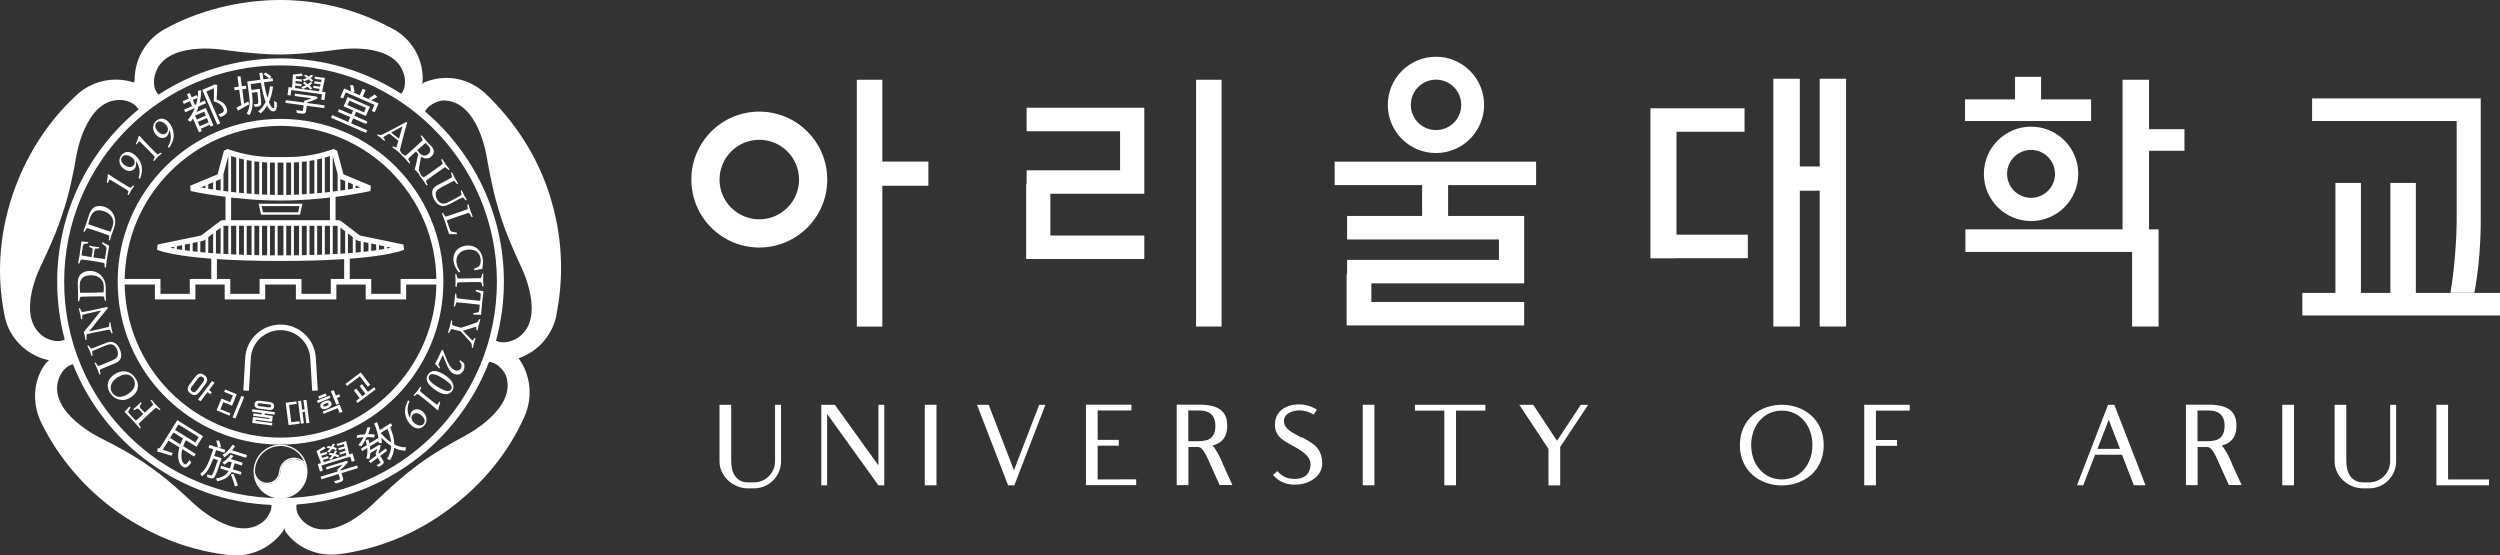 <?xml version="1.0" encoding="UTF-8"?><svg xmlns="http://www.w3.org/2000/svg" viewBox="0 0 5372.64 1193.67"><rect x="0" y="0" width="5372.64" height="1193.67" fill="#333333" stroke="none"/><g id="a"/><g id="b"><g id="c"><g><path d="M602.88,255.49c-193.3,0-350,156.7-350,350s156.7,350,350,350,350-156.7,350-350-156.7-350-350-350Zm0,685c-185.02,0-335-149.98-335-335s149.98-335,335-335,335,149.98,335,335-149.98,335-335,335Z" style="fill:#fff;"/><g><path d="M544.94,1010.94c.02-.5,.03-.99,.07-1.49-.03,.5-.06,1-.07,1.49Z" style="fill:#fff;"/><path d="M660.73,1017.49c1.11-15.98-10.94-29.83-26.92-30.94-15.98-1.11-29.83,10.94-30.94,26.92h0c-1.11,15.98-14.96,28.03-30.94,26.92-15.48-1.08-27.27-14.11-26.99-29.45-1.38,31.32,22.45,58.2,53.9,60.39,31.46,2.19,58.78-21.14,61.74-52.35,.06-.49,.11-.99,.14-1.49Z" style="fill:#fff;"/></g><g><path d="M660.81,1016.04c-.02,.5-.03,.99-.07,1.49,.03-.5,.06-1,.07-1.49h0Z" style="fill:#fff;"/><path d="M602.83,958.5c1.28,0,2.59,.05,3.87,.13,14.41,1,27.63,7.49,37.23,18.27,4.04,4.54,7.25,9.62,9.57,15.06-5.17-4.76-11.93-7.85-19.47-8.38-.75-.05-1.5-.08-2.25-.08-16.72,0-30.73,13.08-31.89,29.78-.94,13.57-12.32,24.2-25.91,24.2-.61,0-1.22-.02-1.83-.06-14.3-.99-25.13-13.44-24.13-27.74,.03-.45,.07-.9,.13-1.33v-.08c1.31-13.66,7.62-26.27,17.79-35.5,10.14-9.2,23.24-14.27,36.89-14.27m0-3c-29.71,0-54.82,22.64-57.66,52.49-.06,.49-.11,.99-.14,1.49-1.11,15.98,10.94,29.83,26.92,30.94,.68,.05,1.37,.07,2.04,.07,15.1,0,27.84-11.7,28.9-26.99,1.06-15.29,13.8-26.99,28.9-26.99,.68,0,1.36,.02,2.04,.07,15.48,1.08,27.27,14.11,26.99,29.45,1.38-31.32-22.45-58.2-53.9-60.39-1.37-.1-2.73-.14-4.08-.14h0Z" style="fill:#fff;"/></g><g><path d="M432.22,194.02c.06,9.39-1.18,18.42-3.24,26.97l11.19-4.86,2.5,5.75-15.88,6.89c-1.32,4.09-2.76,8.13-4.57,12.02l20.21-8.78,16.26,37.44-6.16,2.67-1.7-3.92-19.43,8.44,2.23,5.14-5.99,2.6-12.97-29.86c-1.53,2.42-3.26,4.83-5.04,7.16-1.35-.97-4.6-2.76-6.38-3.54,6.6-7.83,11.8-16.51,15.47-25.86l-20.56,8.93-2.5-5.75,17.18-7.46-4.54-10.45-13.27,5.76-2.5-5.75,13.27-5.76-4.05-9.32,6.07-2.64,4.05,9.32,10.76-4.67,2.08,4.79c.72-4.76,.92-9.51,.97-14.39l6.53-.87Zm-10.7,30.21c1.25-4.48,2.34-9.09,3.01-13.73l-10.15,4.41,4.54,10.45,2.6-1.13Zm17.06,15.77l-19.43,8.44,3.67,8.45,19.43-8.44-3.67-8.45Zm9.91,22.81l-3.97-9.14-19.43,8.44,3.97,9.14,19.43-8.44Zm18.33-80.3c-.09,9.77-.55,21.76-1.23,31.58,12.62,4.14,17.92,9.92,20.6,16.1,2.39,5.27,2.83,9.84,.49,13.24-1.07,1.81-2.89,3.32-4.94,4.53-2.23,1.28-5.26,2.6-8.03,3.59-.88-1.79-2.75-4.19-4.67-5.53,2.98-.98,5.62-2.03,7.45-3.03,1.44-.73,2.76-1.72,3.62-2.82,1.45-1.87,1.01-4.79-.43-7.88-2.38-5.49-7.91-10.85-20.31-14.47,.52-9.02,.58-20.02,.34-28.19l-16.13,7.01,29.72,68.43-6.33,2.75-32.4-74.62,25.42-11.04,.93-.71,5.92,1.05Z" style="fill:#fff;"/><path d="M535.53,224.12c-8.39,4.97-17.28,9.82-24.19,13.73l-3.18-6.56c2.95-1.45,6.52-3.28,10.44-5.34l-4.51-33.2-9.84,1.34-.88-6.49,9.84-1.34-2.95-21.73,6.47-.88,2.95,21.73,8.9-1.21,.88,6.49-8.9,1.21,4.19,30.85,8.63-4.62,2.15,6.03Zm51.13-38.17c-1.43,12.65-4.31,23.77-8.82,33.48,3.48,8.72,6.91,13.62,10.09,13.19,1.78-.24,2.09-4.98,1-15.84,1.52,1.33,3.86,2.44,5.64,2.87,.88,14.25-.5,18.84-6.59,19.67-5.25,.71-9.9-4.02-14.01-12.47-3.72,6.35-8.2,12.03-13.65,16.89-1.12-1.19-3.99-3.39-5.53-4.14,6.7-5.51,11.97-12.35,16.05-20.28-3.96-10.86-7.35-25.34-10.22-41.53l-21.93,2.98,1.71,12.6,17.9-2.43s.27,1.97,.29,2.83c2.63,21.48,3.28,29.06,1.82,31.65-.89,1.85-2.21,2.7-4.42,3.28-1.75,.43-5.04,.88-8.43,1.15-.44-1.86-1.24-4.24-2.4-5.71,3.22-.15,6.13-.54,7.35-.71,1.12-.15,1.86-.35,2.12-1.25,.84-1.55,.4-7.62-1.61-24.5l-11.81,1.6,.56,4.14c1.79,13.17,2.62,31.25-5.82,44.28-1.21-1.18-4.14-3.08-5.75-3.72,7.9-12.09,6.75-27.64,5.1-39.77l-3.95-29.06,28.21-3.83c-.83-4.68-1.57-9.46-2.24-14.35l6.65-.9c.66,4.89,1.33,9.78,2.05,14.38l12.56-1.71c-2.66-2.71-7.88-6.69-12.23-9.26l4.28-3.65c4.53,2.45,9.9,6.13,12.58,9.02l-4.25,3.83,6.84-.93,.88,6.49-19.59,2.66c2.23,12.92,4.94,24.43,7.6,33.45,2.8-7.47,4.46-15.64,5.35-24.58l6.61,.16Z" style="fill:#fff;"/><path d="M696.75,232.44l-37.48-5.12-1.48,10.81c-.5,3.67-1.47,5.16-4.51,5.8-3.14,.62-7.81-.11-15.21-1.12-.13-1.84-.93-4.34-1.63-6.26,5.78,.98,11.03,1.7,12.44,1.89,1.61,.12,2.02-.11,2.2-1.42l1.45-10.63-39.07-5.33,.81-5.92,39.07,5.33,.55-4.04c5.21-1.11,11-3,15.88-5.11l-36.64-5,.72-5.27,44.04,6.01,1.46-.18,3.74,4.06c-6.43,3.72-14.96,6.77-22.77,8.77l-.23,1.69,37.48,5.11-.81,5.92Zm-72.25-27.29l-6.65-.91,2.32-17.02,7.5,1.02,1.94-28.19c5.56-.2,13.93-1.36,18.71-2.14l2.6,4.76c-4.33,.94-10.02,1.41-15.02,1.69l-.25,4.66,13.59,1.85-.66,4.8-13.31-1.82-.32,5.13,13.31,1.82-.66,4.8-13.02-1.78-.34,5.32,51.35,7.01c.42-1.67,.84-3.33,1.28-5.19l-13.59-1.85,.65-4.8,13.96,1.91,1.16-5.01-13.87-1.89,.65-4.8,14.15,1.93,.97-5.04-14.9-2.03,.65-4.8,21.65,2.95c-1.74,9.25-4.24,21.26-6.13,29.53l7.31,1-2.32,17.02-6.84-.93,1.59-11.66-65.87-8.99-1.59,11.66Zm42.53-12.3c-1.36-1.91-3.55-4.03-6-6.38-3.43,2.02-6.88,3.56-10.2,4.83-.53-1.03-2.25-3.08-3.34-4.19,3.29-.99,6.53-2.37,9.61-3.96-2.06-1.72-4.23-3.26-6.25-4.59l3.89-2.63c2.2,1.35,4.45,3.1,6.7,4.75,1.89-1.27,3.81-2.74,5.37-4.34l4.65,2.26c-1.88,1.85-3.92,3.58-6.26,5.28,2.39,2.05,4.58,4.17,6.04,6.09l-4.21,2.87Zm2.1-16.76c-1.31-1.62-3.5-3.73-5.81-5.68-3.2,1.77-6.37,3.34-9.48,4.45-.63-.95-2.37-2.91-3.47-3.92,3.08-.92,6.13-2.23,8.99-3.66-1.98-1.61-4.16-3.06-6.1-4.28l3.8-2.64c2.12,1.25,4.3,2.79,6.55,4.44,1.89-1.28,3.61-2.67,5.03-4.01l4.69,1.98c-1.77,1.77-3.71,3.42-5.94,5.03,2.31,1.94,4.36,3.76,5.86,5.3l-4.13,2.98Z" style="fill:#fff;"/><path d="M789.15,280l-2.5,5.74-75.18-32.72,2.5-5.74,34.17,14.87,4.54-10.44-26.62-11.58,2.46-5.66,26.62,11.58,3.75-8.62-20.46-8.91,8.75-20.11,47.87,20.83-8.75,20.11-21.07-9.17-3.75,8.62,28.1,12.23-2.46,5.66-28.1-12.23-4.54,10.44,34.69,15.09Zm-51.85-68.32l-5.9-2.57,8.26-18.97,14.92,6.49c-.28-3.85-1.2-9.32-2.4-13.67l6.62,.19c1.61,4.84,2.94,11.01,3.02,14.87l-3.85,.08,15.17,6.6,6.06-13.93,6.33,2.75-6.06,13.93,15.96,6.94-3.08-3.1c4-2.09,9.58-5.67,13-8.32l5.57,5.22c-4.48,2.71-9.47,5.4-13.49,7.07l16.13,7.02-8.26,18.97-6.24-2.72,5.76-13.23-61.74-26.87-5.76,13.23Zm9.47,14.26l35.47,15.43,4.2-9.66-35.47-15.43-4.2,9.66Z" style="fill:#fff;"/></g><g><path d="M391.68,965.25c-3.7,15.04-1.82,28.1,5.2,32.35,2.32,1.33,5.22-1.23,10.75-9.24,.6,2.01,2.11,4.47,3.38,5.92-8.08,10.9-12.29,12.43-18.01,8.87-10.55-6.45-12.62-23.22-7.43-41.7l-23.59-14.67-12.23,19.66,21.64,7.13c-.98,1.57-2.28,4.36-2.7,5.74-24.89-7.51-28.23-8.61-30.84-8.59,.51-1.87,.87-5.24,.58-7.05,1.85,.17,5.01-.37,7.02-3.6l35.5-57.11,55.41,34.45-14.13,22.73-22.88-14.23c-2.36,4.31-4.17,8.64-5.66,12.95l26.96,16.76-3.42,5.51-25.55-15.88Zm-4.1-10.18c1.64-4.21,3.46-8.54,5.82-12.85l-20.61-12.81-7.38,11.88,22.18,13.79Zm-4.08-42.89l-7.29,11.72,43.65,27.14,7.29-11.72-43.65-27.14Z" style="fill:#fff;"/><path d="M475.39,987.62c-9.27,27.77-12.76,36.86-15.79,39.13-1.99,1.42-3.7,1.67-5.99,1.25-2-.42-5.34-1.46-8.58-2.56,.49-1.89,.55-4.58,.16-6.45,3.18,1.28,6.09,2.18,7.41,2.58,1.15,.35,1.91,.4,2.82-.39,1.9-1.45,5.09-9.57,12.86-32.47l-10.05-3.11c-6.45,17.39-13.58,31.08-24.42,38.3-.53-1.72-1.99-4.49-3.36-5.99,13-8.58,19.98-28.33,27.75-52.49l-9.87-3.06,1.92-6.19,33.94,10.5-1.92,6.19-17.81-5.51c-1.43,4.31-2.81,8.44-4.13,12.39l15.96,4.94-.9,2.92Zm22.36,26.7c-4.76,8.51-13.32,16.82-30.96,19.79-.47-1.6-1.93-4.38-2.9-5.94,15.73-2.11,23.33-8.88,27.42-15.85l-17.81-5.51,1.83-5.93,18.69,5.78c.53-1.39,.91-2.63,1.29-3.87l2.82-9.11-6.7-2.07c-3.18,2.8-6.35,5.21-9.43,7.07-.84-1.33-2.88-3.8-4.13-5.06,6.76-3.43,13.38-9.82,18.23-16.75l5.5,3.16c-1.68,2.29-3.44,4.56-5.33,6.59l25.21,7.8-1.83,5.93-15.16-4.69-2.85,9.2c-.38,1.24-.77,2.48-1.27,3.78l18.87,5.84-1.83,5.93-19.66-6.08Zm-26.88-67.65c1.73,4.71,3.67,10.93,4.18,14.58l-6.65,.56c-.49-3.74-2.28-10.11-3.9-14.88l6.36-.26Zm23.14,26.36c-3.92,3.92-7.85,7.26-11.71,9.75-.82-1.42-2.83-3.98-3.96-5.3,7.82-4.37,15.71-12.68,21.51-21.75l5.52,3.07c-2.15,3.21-4.43,6.19-6.76,9.05l32.18,9.96-1.86,6.02-34.91-10.8Zm7.85,45.18c3.53,8.27,7.72,19.06,9.25,25.35l-6.21,1.96c-1.48-6.47-5.27-17.63-8.71-25.87l5.67-1.45Z" style="fill:#fff;"/><path d="M693.98,1011.42l-6.26,1.93-4.93-16.02,7.06-2.17-9.85-25.75c4.84-2.46,11.78-6.92,15.69-9.57l4.25,3.15c-3.45,2.61-8.3,5.36-12.61,7.66l1.69,4.23,12.79-3.93,1.39,4.52-12.53,3.85,1.82,4.67,12.53-3.85,1.39,4.52-12.26,3.77,1.88,4.85,48.34-14.87c-.31-1.65-.63-3.3-1-5.12l-12.79,3.93-1.39-4.52,13.14-4.04-1.03-4.92-13.06,4.02-1.39-4.51,13.32-4.1-1.21-4.86-14.03,4.31-1.39-4.51,20.38-6.27c2.25,8.9,4.97,20.57,6.69,28.66l6.88-2.12,4.93,16.02-6.44,1.98-3.38-10.98-62.01,19.07,3.38,10.98Zm75.17-5.48l-35.28,10.85,3.13,10.18c1.06,3.45,.82,5.17-1.62,6.99-2.52,1.84-6.96,3.11-13.93,5.25-.87-1.57-2.61-3.46-4.01-4.87,5.52-1.5,10.46-3.02,11.79-3.43,1.47-.55,1.74-.92,1.36-2.16l-3.08-10-36.78,11.31-1.71-5.58,36.78-11.31-1.17-3.81c4.16-3.12,8.51-7.17,11.96-11.04l-34.49,10.61-1.52-4.96,41.46-12.75,1.21-.76,4.98,2.05c-4.16,5.93-10.46,12.13-16.56,17.11l.49,1.59,35.29-10.85,1.71,5.58Zm-47.58-38.57c-1.82-.89-4.63-1.87-7.47-2.64-2.11,2.88-4.27,5.58-6.57,7.83-.95-.58-3.29-1.6-4.69-2.05,2.35-2.08,4.51-4.49,6.46-6.93-2.41-.62-4.94-1-7.15-1.29l2.28-3.9c2.39,.23,4.95,.71,7.62,1.24,1.15-1.9,2.1-3.84,2.81-5.61l4.97-.17c-.84,2.29-1.88,4.55-3.19,6.89,2.84,.77,5.4,1.54,7.37,2.29l-2.43,4.33Zm5.02,15.7c-1.99-1.13-4.8-2.11-7.93-3.18-2.2,3.2-4.63,5.98-7.05,8.47-.89-.7-3.26-1.81-4.68-2.34,2.5-2.22,4.81-4.77,6.88-7.45-2.53-.68-5.08-1.15-7.41-1.5l2.37-3.93c2.5,.3,5.21,.92,7.88,1.45,1.15-1.9,2.25-3.99,2.97-6.05l5.05,.09c-.9,2.41-2,4.78-3.37,7.24,2.96,.83,5.77,1.81,7.85,2.92l-2.55,4.27Z" style="fill:#fff;"/><path d="M804.21,940.39c-4.1-.84-9.68-1.09-15.94-1.02-3.25,7.02-7.39,13.83-11.5,19.65-1.54-.57-4.89-1.76-6.67-2.19,4.09-5.14,7.97-11.14,11.34-17.26-5.11,.33-10.38,.76-15.04,1.47l1.45-5.91c5.1-.87,10.91-1.31,16.64-1.7,2.36-4.95,4.01-10,4.92-14.49l6.44-.83c-.88,4.9-2.6,10-4.71,15.01,5.51-.04,10.58,.09,14.49,.61l-1.42,6.65Zm34.33-22.57c5.46,13.72,8.66,25.91,8.88,37.31,8.19,4.29,16.66,6.57,25.19,5.97-.57,1.88-1.14,5.17-1.06,7.41-8.36,.17-16.44-2.02-24.41-6.13-.73,9.17-3.68,18.08-8.88,26.85-1.5-1.03-4.71-2.53-6.59-3.11,5.77-8.91,8.62-17.98,9.11-27.54-7.16-4.72-14.14-10.74-20.99-17.94,.61,4.31,.89,8.27,.61,12.04-1.58-.44-5.1-.87-6.97-.91,.09-1.25,.18-2.51,.18-3.92l-18.52,11.47c.38,2.71,.67,5.47,.71,8.17l16.4-10.15,.98-1.04,4.95,.64c-.79,5.39-2.67,11.46-4.94,16.57l.88,1.42c4.86-3.55,9.9-7.33,14.86-11.06l2.92,4.73c-4.92,3.81-9.88,7.53-14.77,11.21l6.19,10c1.75,2.83,2.03,4.51,.33,6.66-1.55,2.05-4.77,4.04-9.71,7.1-1.24-1.3-3.19-2.71-4.78-3.69,3.66-2.16,7.03-4.25,7.97-4.83,.97-.71,1.06-1.09,.52-1.96l-5.8-9.37-15.44,11.52-3.78-4.52c4.43-3.18,10.1-7.35,16.2-11.88l-1.9-3.07,.16-.1c1.57-3.26,2.72-7.35,3.58-11.04l-14.83,9.18c-.37,4.48-.97,8.77-2.15,12.66-1.5-.49-4.79-1.07-6.58-1.16,2.4-6.82,3.05-14.53,2.2-22.39l-10.75,6.66-3.12-5.04,12.87-7.97c-.64-3.31-1.53-6.68-2.63-10.03l5.84-2.31c1.06,2.94,1.83,5.95,2.43,8.84l18.2-11.27,1.32,2.13c-.95-10.3-4.47-22.29-9.3-33.79l6.39-2.65c2.13,5.54,4.1,11.19,5.72,16.61l23.54-14.58,3.36,5.43-4.63,2.87Zm-20.48,12.68c7.18,8.08,14.72,15.18,22.55,20.46-.76-9.12-3.45-18.89-7.95-29.5l-14.59,9.04Z" style="fill:#fff;"/></g><g><path d="M302.69,919.19l-1.84,1.71c-4.25-5.03-9.07-10.44-14.46-16.23-5.65-6.08-11.97-12.64-18.95-19.69l11.03-11.53,1.99,2.14c-2.49,3.93-3.99,6.54-4.5,7.83-.35,.87-.38,1.75-.07,2.64,.31,.89,1.48,2.43,3.51,4.62l12.57,13.51c2.85-2.42,8.24-7.24,16.15-14.45l-7.92-8.51c-1.52-1.64-2.6-2.61-3.24-2.92-.64-.31-1.38-.38-2.21-.2s-2.39,.96-4.67,2.34c-.41,.27-1.03,.63-1.87,1.1l-1.9-2.05c4.51-3.85,7.41-6.38,8.72-7.59,.42-.39,2.97-2.94,7.67-7.66l1.9,2.05c-.48,.64-.85,1.12-1.1,1.43-2.27,2.92-3.4,4.89-3.4,5.89,0,1,1.04,2.62,3.12,4.86l7.89,8.48c2.09-1.91,3.49-3.19,4.2-3.85,8.27-7.7,12.67-11.89,13.17-12.6,.34-.47,.44-.99,.3-1.55-.15-.75-1.86-3.53-5.11-8.37l1.83-1.71c4.11,4.88,7.11,8.33,9.01,10.38l10.42,10.51-1.83,1.71c-.93-.67-1.62-1.18-2.06-1.53-2.69-2.14-4.48-3.23-5.36-3.27s-2.06,.62-3.51,1.97l-9.01,8.09c-1.39,1.25-4.01,3.67-7.87,7.26-9.39,8.74-14.66,13.72-15.81,14.94-.75,.81-1.11,1.53-1.07,2.15,.03,.82,1.05,2.86,3.07,6.11,.28,.43,.69,1.09,1.21,1.99Z" style="fill:#fff;"/><path d="M281.05,853.91c-7.75,5.12-15.76,6.83-24.02,5.14s-14.98-6.45-20.14-14.27c-4.81-7.28-6.43-14.52-4.88-21.73,1.55-7.21,6.18-13.36,13.88-18.45,8.55-5.65,16.91-7.68,25.06-6.1,8.15,1.58,14.84,6.33,20.07,14.24,4.9,7.42,6.53,14.77,4.89,22.05-1.64,7.29-6.59,13.66-14.86,19.12Zm-6.16-7.04c7.8-5.16,12.54-10.73,14.21-16.71s.78-11.58-2.66-16.79c-2.27-3.44-5.19-5.88-8.77-7.34-3.58-1.46-7.57-1.71-11.99-.76-4.41,.95-8.75,2.84-13.01,5.65-5.34,3.53-9.2,7.33-11.58,11.4-2.37,4.07-3.47,7.89-3.31,11.47,.17,3.57,1.31,6.96,3.43,10.16,2.32,3.51,5.32,6.04,9.01,7.59s7.73,1.82,12.1,.81,8.56-2.84,12.56-5.48Z" style="fill:#fff;"/><path d="M216.09,804.18l-2.31,.97c-1.75-4.96-3.36-9.2-4.83-12.71-1.54-3.67-3.46-7.84-5.76-12.5l2.31-.97c.52,.73,.91,1.29,1.16,1.67,2.12,3.43,3.48,5.29,4.09,5.58s1.6,.19,2.95-.32c3.62-1.34,10.33-4.07,20.15-8.19,6.55-2.75,10.93-4.8,13.13-6.14s3.85-3.04,4.95-5.11c1.1-2.07,1.59-4.49,1.49-7.26-.1-2.77-.73-5.51-1.86-8.22-1.72-4.08-3.96-7.04-6.72-8.86-2.76-1.82-5.73-2.55-8.91-2.18-3.18,.37-8.89,2.29-17.14,5.75-10.91,4.58-17.31,7.38-19.19,8.38-.83,.44-1.33,.94-1.51,1.51-.18,.56,.09,2.75,.79,6.55,.08,.4,.18,1.01,.31,1.84l-2.31,.97c-1.85-5.22-3.34-9.16-4.45-11.81-1.26-2.99-2.83-6.34-4.73-10.04l2.31-.97c.51,.64,.89,1.12,1.12,1.45,2.15,3.15,3.52,4.87,4.11,5.17,.59,.3,1.39,.3,2.39,0,2.18-.58,8.34-2.97,18.46-7.16,7.82-3.25,12.84-5.19,15.06-5.82,3.07-.89,5.68-1.27,7.84-1.13s4.43,.78,6.8,1.94c2.38,1.16,4.44,2.76,6.19,4.81,2.3,2.71,4.17,5.76,5.6,9.17,1.6,3.8,2.55,7.38,2.86,10.76,.31,3.37,0,6.22-.91,8.53-.92,2.31-2.3,4.33-4.14,6.05-1.84,1.72-4.84,3.46-8.99,5.2l-17.85,7.31c-6.61,2.77-10.31,4.36-11.13,4.77-1.24,.64-2.01,1.2-2.34,1.67-.28,.36-.42,.79-.43,1.28-.03,.38,.33,2.36,1.06,5.93,.1,.45,.21,1.15,.33,2.11Z" style="fill:#fff;"/><path d="M186.09,729.99l-2.45,.52c-.43-3.56-.86-6.35-1.29-8.36-.34-1.62-1.11-4.5-2.3-8.62l12.27-14.88c1.08-1.35,9.42-11.8,25.03-31.33-3.88,.79-6.7,1.37-8.45,1.74-4.13,.87-11.65,2.59-22.57,5.16-5.1,1.19-7.86,1.91-8.27,2.16-.41,.25-.75,.65-1,1.21s-.35,2.59-.28,6.09c.01,.46,0,1.14-.05,2.04l-2.45,.52c-.73-4.98-1.41-8.92-2.02-11.82-.6-2.82-1.57-6.68-2.93-11.58l2.45-.52c.35,.7,.59,1.23,.72,1.58,1.56,3.54,2.51,5.48,2.84,5.85,.23,.27,.53,.46,.91,.59,.5,.18,1.37,.2,2.62,.05,.53-.08,4.32-.82,11.37-2.21,7.04-1.39,13.85-2.78,20.42-4.16,7.76-1.64,14.28-3.16,19.57-4.57l1.82,2.43-17.88,21.82-22.57,28.43,24.53-5.4c10.72-2.41,16.43-3.78,17.11-4.09,.48-.22,.85-.56,1.13-1.02,.43-.72,.57-2.9,.44-6.54-.03-.43-.04-1.07-.02-1.94l2.45-.52c.59,4.29,1.19,7.88,1.8,10.78,.51,2.43,1.56,6.63,3.14,12.62l-2.45,.52c-.43-.92-.75-1.62-.96-2.09-1.28-3.19-2.23-5-2.84-5.41-.31-.25-.79-.38-1.43-.39-1.33,0-6.2,.82-14.59,2.48-11.89,2.37-18.91,3.78-21.07,4.24-6.95,1.47-10.8,2.38-11.53,2.74-.53,.23-.92,.68-1.17,1.37-.25,.69-.27,3.42-.07,8.19,.02,.51,.03,1.29,.02,2.33Z" style="fill:#fff;"/><path d="M170.16,647.33l-2.51,.05c.2-5.59,.24-11.67,.11-18.25l-.62-18.87c-.13-6.4,.7-11.54,2.48-15.39s4.67-6.89,8.68-9.08,8.7-3.35,14.08-3.45c9.91-.19,18.16,3,24.75,9.59,6.59,6.59,9.99,15.54,10.21,26.85,.01,.65-.01,3.23-.08,7.75s-.09,7.17-.08,7.96c.05,2.74,.3,6.64,.74,11.71l-2.51,.05c-.97-4.58-1.54-7.13-1.72-7.65-.18-.52-.38-.89-.62-1.11-.23-.22-.54-.37-.94-.45-.6-.13-3.01-.18-7.23-.15-9.21,.01-15.9,.06-20.09,.14l-18.6,.62h-1.44c-1.42,.01-2.31,.44-2.69,1.27-.27,.49-.91,3.29-1.92,8.42Zm52.35-19.1c.48-4.58,.68-8.42,.62-11.53-.09-4.82-.95-8.79-2.57-11.89-2.38-4.44-5.79-7.78-10.22-10.02-4.43-2.24-9.85-3.3-16.25-3.17-3.34,.07-6.38,.51-9.13,1.34-2.75,.83-4.93,1.91-6.54,3.24-2.4,1.94-4.21,4.44-5.44,7.52-1.23,3.07-1.79,7.49-1.67,13.24,.07,3.47,.36,7.56,.88,12.26,7.45,.02,15.89-.06,25.32-.24,9.97-.2,18.3-.44,25.01-.74Z" style="fill:#fff;"/><path d="M196.78,552.65l1.55-10.13c.6-3.91,.84-6.22,.74-6.95-.1-.73-.44-1.36-1.02-1.89-.58-.53-2.36-1.35-5.34-2.46-.29-.13-.75-.33-1.37-.6l.42-2.76c4.57,1.01,8.1,1.71,10.6,2.09,2.58,.39,6.13,.78,10.65,1.16l-.42,2.76c-4.18,.19-6.53,.34-7.03,.47-.71,.18-1.27,.59-1.67,1.24-.4,.65-.87,2.71-1.39,6.17l-1.75,11.46,24.72,3.57,2.68-17.53,.2-1.55c.37-2.4,.5-3.92,.4-4.56-.2-1.12-.67-2.14-1.4-3.08-.73-.94-2.92-2.8-6.56-5.58-.36-.28-.88-.71-1.57-1.27l.44-2.89c.84,.47,5.84,3.01,15,7.6-1.86,10.11-3.43,19.36-4.72,27.75-.9,5.86-1.73,12.35-2.51,19.49l-2.48-.38-.43-7c-.14-1.13-.35-1.85-.62-2.15-.47-.5-1.54-.88-3.22-1.13l-.76-.12-9.84-1.72c-1.9-.32-5.63-.9-11.21-1.76-8.09-1.24-14.02-2.12-17.8-2.64-3.77-.52-5.93-.71-6.47-.56-.36,.12-.67,.33-.94,.65-.26,.32-.82,1.55-1.66,3.71l-1.7,4.36-2.48-.38c1.11-5.2,2.22-11.44,3.33-18.72,.61-3.99,1.91-13.5,3.89-28.52,4.85,.69,9.69,1.08,14.52,1.19l-.45,2.93c-3.98,.53-6.65,1.05-8.02,1.56-.94,.34-1.6,.84-1.99,1.49-.5,.86-1,2.87-1.48,6.02l-2.58,16.9,13.48,2.36,8.25,1.39Z" style="fill:#fff;"/><path d="M181.52,498.14l-2.38-.8c2.08-5.19,4.18-10.9,6.28-17.13l5.8-17.97c2.05-6.07,4.57-10.62,7.55-13.65,2.98-3.03,6.73-4.9,11.24-5.61,4.51-.71,9.32-.2,14.42,1.52,9.39,3.17,16.07,8.97,20.04,17.4s4.14,18,.52,28.72c-.21,.62-1.11,3.04-2.7,7.26-1.59,4.23-2.52,6.72-2.77,7.46-.88,2.59-1.97,6.35-3.27,11.27l-2.37-.8c.64-4.64,.96-7.23,.97-7.78,0-.55-.06-.97-.2-1.25-.14-.29-.39-.53-.74-.74-.52-.32-2.77-1.19-6.75-2.59-8.67-3.11-14.98-5.33-18.96-6.67l-17.71-5.71-1.35-.5c-1.34-.45-2.33-.36-2.97,.29-.42,.36-1.97,2.79-4.65,7.27Zm55.73-.25c2-4.15,3.5-7.69,4.49-10.63,1.54-4.57,2.08-8.59,1.61-12.06-.74-4.98-2.81-9.28-6.23-12.89-3.41-3.61-8.15-6.44-14.22-8.49-3.17-1.07-6.18-1.68-9.04-1.83-2.86-.15-5.28,.13-7.25,.83-2.91,1.01-5.47,2.75-7.66,5.23s-4.22,6.44-6.06,11.89c-1.11,3.29-2.22,7.23-3.33,11.83,7,2.54,14.97,5.33,23.9,8.34,9.45,3.19,17.37,5.78,23.79,7.77Z" style="fill:#fff;"/><path d="M231.54,393.62l-1.96-1.19c.94-5.95,1.56-10.23,1.86-12.83,.14-1.21,.21-2.79,.21-4.74l1.44-.56c6.84,4.94,15.62,10.67,26.33,17.2,9.24,5.63,14.5,8.81,15.78,9.53,2.5,1.46,4.17,2.21,5.03,2.28,.42,.02,.81-.07,1.17-.28,.12-.09,1.77-1.65,4.94-4.67l2.03,1.24c-3.29,4.8-5.64,8.34-7.04,10.63-1.62,2.65-3.36,5.8-5.22,9.46l-2.03-1.24c1.23-4.08,1.85-6.34,1.86-6.8,.01-.46-.09-.86-.3-1.22-.3-.48-1.77-1.59-4.39-3.32-.9-.58-5.73-3.55-14.48-8.89l-14.53-8.81-3.45-2.01c-1.39-.82-2.41-1.19-3.05-1.12-.64,.07-1.19,.48-1.65,1.23-.5,.82-1.35,2.86-2.55,6.13Z" style="fill:#fff;"/><path d="M300.94,384.22l-3.2-1.5c1.5-4.64,2.27-9.12,2.29-13.44,.02-4.32-.74-8.6-2.29-12.85-1.1-3.03-2.99-6.42-5.67-10.16,.46,4.39,.49,7.73,.08,10s-1.21,4.16-2.4,5.66c-2.59,3.28-6.15,5.08-10.68,5.42-4.53,.34-9-1.24-13.42-4.74-5.06-4.01-7.99-8.77-8.79-14.29s.53-10.45,3.96-14.79c3.36-4.25,7.55-6.56,12.56-6.93,5.01-.37,10.31,1.66,15.91,6.08,4.53,3.59,8.3,8.18,11.31,13.78,3.01,5.6,4.53,11.4,4.56,17.4,.04,6-1.37,12.79-4.22,20.36Zm-34.23-30.33c4.42,3.5,8.44,5.21,12.08,5.14,3.63-.07,6.46-1.39,8.49-3.95,1.76-2.23,2.39-4.93,1.89-8.1-.51-3.17-2.28-5.96-5.33-8.36-3.78-2.99-7.74-4.66-11.9-5.02-4.16-.36-7.34,.86-9.56,3.66-1.75,2.21-2.32,4.85-1.72,7.93s2.62,5.98,6.06,8.7Z" style="fill:#fff;"/><path d="M293.71,310.29l-1.61-1.63c2.35-5.55,3.98-9.55,4.89-12.01,.43-1.14,.87-2.66,1.34-4.55l1.53-.2c5.45,6.44,12.59,14.11,21.42,23.03,7.61,7.69,11.95,12.04,13.03,13.05,2.07,2.01,3.52,3.15,4.34,3.42,.4,.12,.8,.13,1.2,0,.14-.06,2.11-1.17,5.92-3.35l1.67,1.69c-4.35,3.87-7.48,6.74-9.39,8.63-2.21,2.18-4.66,4.82-7.34,7.92l-1.67-1.69c2.17-3.66,3.32-5.71,3.44-6.15,.12-.44,.12-.86,0-1.26-.18-.54-1.33-1.97-3.46-4.28-.74-.78-4.71-4.82-11.92-12.11l-11.98-12.05-2.87-2.78c-1.16-1.13-2.05-1.73-2.69-1.82-.64-.08-1.27,.18-1.89,.8-.68,.67-2,2.45-3.95,5.34Z" style="fill:#fff;"/><path d="M363.34,317.85l-2.74-2.23c2.58-4.14,4.39-8.31,5.45-12.49,1.06-4.19,1.35-8.53,.86-13.03-.34-3.21-1.36-6.95-3.06-11.22-.61,4.38-1.38,7.62-2.32,9.72-.94,2.11-2.17,3.75-3.69,4.92-3.3,2.56-7.19,3.45-11.67,2.69-4.48-.76-8.44-3.37-11.89-7.83-3.95-5.11-5.65-10.43-5.09-15.99,.56-5.55,3.02-10.02,7.39-13.41,4.28-3.32,8.9-4.55,13.85-3.71,4.95,.84,9.61,4.08,13.98,9.73,3.54,4.57,6.09,9.93,7.67,16.09,1.57,6.16,1.66,12.16,.25,17.99-1.41,5.83-4.4,12.08-8.99,18.75Zm-25.94-37.67c3.45,4.46,6.95,7.09,10.49,7.89s6.61,.21,9.19-1.79c2.25-1.74,3.51-4.21,3.78-7.41,.27-3.2-.79-6.33-3.16-9.4-2.95-3.81-6.39-6.39-10.34-7.74s-7.33-.93-10.16,1.26c-2.23,1.72-3.42,4.15-3.58,7.28-.16,3.13,1.11,6.43,3.79,9.9Z" style="fill:#fff;"/><path d="M873.05,262.02l2.09,1.66c-3.13,10.07-6.39,21.71-9.78,34.92l-5.72,23.07c-.12,.88-.09,1.63,.1,2.25,.13,.43,1.33,2.25,3.61,5.47l-1.56,1.96c-3.83-3.44-6.69-5.91-8.59-7.42-1.95-1.54-5.36-4.05-10.24-7.53l1.56-1.96c3.11,1.57,5.02,2.36,5.73,2.38,.71,.02,1.23-.19,1.59-.64,.37-.47,.76-1.44,1.18-2.92l3.08-10.79c-4.65-3.76-8.04-6.49-10.18-8.19l-9.13-7.14-10.17,5.65c-1.65,.9-2.61,1.51-2.87,1.84-.23,.29-.28,.64-.15,1.04,.13,.41,1.15,1.77,3.06,4.08,.19,.26,.45,.63,.79,1.12l-1.56,1.96c-3.59-3.24-6.15-5.48-7.7-6.71-1.97-1.56-4.58-3.44-7.85-5.63l1.56-1.96c2.36,1.15,4.14,1.75,5.33,1.79,.89,.02,2.03-.24,3.41-.76,3-1.2,11.82-5.72,26.44-13.56l25.97-13.99Zm-32.35,22.81c3,2.53,5.16,4.31,6.49,5.37,.4,.32,3.82,2.96,10.27,7.94l7.46-26.62-24.22,13.31Z" style="fill:#fff;"/><path d="M904,292.33l1.86-1.68c4.8,5.75,8.71,10.29,11.75,13.63,1.75,1.92,3.4,3.7,4.96,5.33,2.09,2.14,3.53,3.63,4.31,4.49,3.7,4.07,5.52,8.02,5.47,11.84-.09,3.82-1.79,7.23-5.11,10.24-2.22,2.02-4.61,3.34-7.17,3.96-2.55,.62-5.21,.59-7.98-.1-2-.51-4.39-1.66-7.19-3.43l-4.17,22.83c-.52,2.84-.78,4.56-.77,5.16,.03,.92,.27,1.94,.72,3.07,.6,1.59,1.86,4.05,3.78,7.38l-1.86,1.69c-2.77-3.51-4.83-6.02-6.2-7.52-1.57-1.73-3.3-3.41-5.18-5.01,.72-2.37,1.54-5.44,2.46-9.21s1.44-6.03,1.56-6.79c.06-.44,.14-.87,.25-1.31l3.24-15.52c-1.65-1.9-3.22-3.9-4.71-6.01l-15.62,14.64c-.59,.61-.89,1.23-.9,1.85,.04,.88,1.01,2.86,2.92,5.93,.28,.43,.67,1.12,1.19,2.07l-1.86,1.69c-3.2-3.99-6.11-7.43-8.73-10.31-2.81-3.09-6.06-6.45-9.76-10.06l1.86-1.68,1.51,1.09c3.28,2.47,5.29,3.75,6.02,3.82,.74,.07,1.61-.29,2.61-1.08,.65-.51,6.08-5.35,16.31-14.52l14.67-13.55c2.25-2.08,3.49-3.31,3.74-3.71s.32-.83,.2-1.3c-.38-1.52-1.4-3.55-3.06-6.08-.24-.39-.6-1-1.08-1.82Zm-7.33,30.61c1.74,2.38,3.15,4.17,4.24,5.36,3.45,3.8,6.86,5.84,10.22,6.13,3.36,.28,6.55-.95,9.58-3.7,2.65-2.4,4-5.11,4.06-8.12,.06-3.01-1.31-6.06-4.12-9.15-1.01-1.11-3.11-3.18-6.33-6.21l-17.66,15.69Z" style="fill:#fff;"/><path d="M966.12,363.95l-2.04,1.46c-.76-.67-1.31-1.18-1.66-1.52-2.71-2.68-4.47-4.09-5.29-4.24-.82-.15-2.04,.37-3.68,1.53l-1.21,.86-14.03,9.74-20.13,14.5c-1.62,1.15-2.47,2.12-2.58,2.9-.1,.78,.67,2.67,2.31,5.66,.31,.58,.72,1.45,1.23,2.61l-2.04,1.46c-2.38-3.88-4.79-7.53-7.24-10.96-2.52-3.54-5.42-7.33-8.68-11.38l2.04-1.45c.66,.53,1.14,.96,1.43,1.27,2.86,2.88,4.68,4.4,5.46,4.55s2.09-.42,3.91-1.72l1.68-1.3,12.77-8.95c13.05-9.3,20.25-14.48,21.58-15.54,.73-.59,1.14-1.25,1.24-2,.1-.74-.64-2.83-2.22-6.26-.2-.48-.48-1.19-.85-2.14l2.04-1.46c3.31,5.17,5.96,9.17,7.96,11.97,2.23,3.13,4.89,6.59,7.98,10.4Z" style="fill:#fff;"/><path d="M969.36,371.53l2.21-1.18c2.2,4.77,4.2,8.84,6,12.2,1.88,3.51,4.18,7.48,6.91,11.91l-2.21,1.18c-.59-.68-1.03-1.2-1.31-1.55-2.43-3.21-3.96-4.94-4.6-5.17-.64-.23-1.61-.04-2.91,.6-3.48,1.67-9.91,5.02-19.29,10.04-6.27,3.36-10.43,5.8-12.5,7.34-2.07,1.54-3.55,3.39-4.45,5.55-.9,2.16-1.17,4.62-.8,7.37,.36,2.75,1.24,5.42,2.62,8,2.09,3.91,4.6,6.64,7.52,8.19,2.92,1.56,5.95,2,9.08,1.33,3.13-.67,8.64-3.11,16.53-7.34,10.44-5.59,16.54-8.97,18.32-10.15,.78-.52,1.24-1.06,1.36-1.64,.12-.58-.34-2.73-1.41-6.45-.11-.39-.27-.99-.49-1.81l2.21-1.18c2.34,5.02,4.18,8.8,5.54,11.34,1.53,2.86,3.41,6.05,5.65,9.56l-2.21,1.18c-.57-.59-.99-1.03-1.25-1.34-2.44-2.93-3.96-4.52-4.58-4.77-.61-.25-1.41-.17-2.38,.23-2.12,.79-8.02,3.74-17.71,8.86-7.48,3.97-12.29,6.38-14.45,7.21-2.97,1.17-5.54,1.8-7.7,1.87-2.16,.07-4.48-.36-6.96-1.29s-4.68-2.33-6.62-4.21c-2.55-2.48-4.69-5.34-6.44-8.6-1.95-3.63-3.23-7.11-3.86-10.44-.63-3.33-.59-6.19,.1-8.58,.7-2.39,1.88-4.53,3.55-6.42,1.67-1.89,4.49-3.89,8.46-6.02l17.08-8.96c6.32-3.38,9.86-5.31,10.63-5.79,1.17-.75,1.89-1.38,2.17-1.88,.24-.39,.34-.83,.31-1.32,0-.38-.55-2.31-1.62-5.81-.14-.44-.31-1.13-.53-2.07Z" style="fill:#fff;"/><path d="M1004.31,439.59l2.37-.81c1.95,6.64,3.33,11.12,4.12,13.44,.5,1.44,2.22,5.99,5.19,13.66l-2.37,.81c-2.48-4.52-4-7.15-4.55-7.88-.39-.52-.83-.85-1.32-.98-.7-.21-1.94-.03-3.73,.52s-11.71,3.93-29.76,10.13c-3.56,1.22-8.3,2.9-14.22,5.02l6.06,17.65c.91,2.64,1.66,4.31,2.25,5,.6,.69,1.59,1.27,2.98,1.75,1.39,.48,4.7,1.13,9.93,1.96l1.17,3.4-10.06-.12c-1.85,0-4.27,.08-7.25,.21-3.5-11.14-6.65-20.8-9.46-28.99-1.99-5.79-3.98-11.11-5.98-15.97l2.37-.81c2.15,3.81,3.48,6.02,4.01,6.64,.53,.62,1.08,.97,1.64,1.06,.57,.09,2.02-.27,4.35-1.07l24.7-8.26,15.83-5.57c1.37-.47,2.15-.96,2.37-1.48,.32-.8,.21-2.97-.35-6.5-.09-.62-.19-1.56-.29-2.81Z" style="fill:#fff;"/><path d="M989.18,583.57l-2.98,2.16c-3.4-4.15-6.03-8.21-7.9-12.17-1.87-3.97-3.08-8.16-3.63-12.58-.7-5.62-.05-10.88,1.95-15.79,2-4.91,5.2-8.83,9.62-11.79,4.41-2.95,9.48-4.78,15.22-5.5,9.36-1.17,17.39,.92,24.11,6.25,6.72,5.34,10.7,13.01,11.95,23.02,.77,6.15,.36,13.16-1.23,21.02-2.48,.25-4.34,.46-5.58,.61-3.6,.45-7.35,1.13-11.26,2.05l-.44-3.53c4.79-1.65,8.04-3.18,9.75-4.58s2.95-3.49,3.73-6.26c.78-2.77,.93-6.08,.45-9.94-1.01-8.11-4.67-13.86-10.97-17.25-4.92-2.62-10.8-3.51-17.63-2.66-8.15,1.02-14.3,4.07-18.44,9.14-4.15,5.08-5.77,11.25-4.86,18.53,.39,3.13,1.18,6.13,2.36,8.99,1.19,2.86,3.11,6.29,5.78,10.27Z" style="fill:#fff;"/><path d="M1039.04,615.6l-2.51,.04c-.24-.98-.41-1.71-.5-2.19-.71-3.74-1.36-5.9-1.95-6.49s-1.89-.86-3.9-.83l-1.49,.02-17.08,.07-24.8,.53c-1.98,.03-3.24,.34-3.77,.93-.53,.59-.96,2.58-1.31,5.97-.07,.65-.23,1.6-.46,2.84l-2.51,.04c.24-4.55,.32-8.92,.25-13.13-.07-4.34-.3-9.11-.7-14.3l2.51-.04c.24,.81,.39,1.43,.46,1.86,.72,4,1.36,6.28,1.92,6.85,.56,.57,1.96,.84,4.2,.8l2.12-.12,15.59-.13c16.03-.26,24.89-.45,26.59-.56,.93-.07,1.65-.38,2.15-.94s1.07-2.69,1.72-6.41c.1-.51,.28-1.26,.52-2.24l2.51-.04c-.21,6.14-.29,10.93-.23,14.38,.06,3.84,.29,8.21,.68,13.09Z" style="fill:#fff;"/><path d="M1022.42,625.96l.34-3.24c4.85,1.04,10.29,2.09,16.33,3.14-1.6,12.39-2.67,21.24-3.22,26.54-.46,4.4-1.13,12.44-2.03,24.11-6.32-.29-11.86-.44-16.61-.45l.33-3.16c5.29-.78,8.4-1.32,9.33-1.62,.93-.3,1.62-.8,2.08-1.5,.46-.7,.84-2.57,1.16-5.59l.97-9.33c-7.47-1-16.73-2.08-27.77-3.22-10.25-1.06-17.2-1.67-20.82-1.82-.85-.03-1.45,.12-1.8,.45-.44,.44-1.29,2.69-2.54,6.76-.1,.39-.29,.96-.56,1.73l-2.49-.26c.89-5.53,1.55-10.46,2.01-14.81,.43-4.13,.71-8.37,.85-12.72l2.49,.26c.15,1.01,.24,1.77,.28,2.28,.25,3.91,.57,6.19,.96,6.82,.2,.28,.5,.5,.89,.67,.39,.17,3.5,.6,9.33,1.29,9,1.05,15.67,1.8,20.01,2.25,7.58,.79,14.26,1.42,20.05,1.91l1.04-10.02,.15-1.81c.17-1.6,.11-2.67-.18-3.21-.4-.84-1.34-1.64-2.82-2.42-1.13-.6-3.71-1.6-7.72-3.01Z" style="fill:#fff;"/><path d="M969.6,688.53l2.42,.64c-.06,1.01-.11,1.75-.15,2.24-.35,3.53-.34,5.72,.02,6.57,.22,.5,.97,1.03,2.24,1.6s5.1,1.7,11.48,3.38l5.52,1.41c4.27-1.32,11.05-3.59,20.34-6.8l12.81-4.59c.77-.38,1.48-.91,2.13-1.58,1.01-1.05,2.23-2.89,3.65-5.52l2.42,.64c-1.44,4.23-2.6,8.03-3.49,11.38-.86,3.27-1.77,7.33-2.72,12.15l-2.42-.64c.03-3.35-.06-5.31-.29-5.88-.23-.57-.54-.91-.92-1.01-.36-.09-.99-.01-1.91,.24-4.92,1.33-13.58,4.04-25.99,8.12,4.56,4.88,10.85,11.34,18.85,19.38,.81,.83,1.39,1.29,1.75,1.38,.38,.1,.71,.03,.98-.22,.78-.73,1.82-2.5,3.12-5.31l2.42,.64c-1.62,4.91-2.73,8.5-3.32,10.76-.72,2.73-1.45,6.12-2.2,10.18l-2.42-.64c.23-3.53,.08-6.11-.44-7.73-.52-1.63-1.96-3.77-4.3-6.43-5.09-5.78-11.46-12.73-19.1-20.84-1.36-.39-2.17-.62-2.41-.68-9.53-2.52-14.79-3.85-15.79-3.99s-1.79-.03-2.35,.34c-.8,.6-2.05,2.73-3.75,6.37-.14,.31-.36,.76-.67,1.36l-2.42-.64c1.64-5,2.88-9.06,3.7-12.2,.66-2.51,1.74-7.2,3.23-14.08Z" style="fill:#fff;"/><path d="M987.37,776.7l1.31-2.7c2.67,2.27,5.53,4.41,8.55,6.41,.76,2.97,1.06,5.75,.9,8.32-.16,2.57-.77,4.95-1.83,7.13-1.27,2.61-3.08,4.76-5.42,6.45-2.35,1.68-4.92,2.57-7.73,2.65-2.81,.08-5.56-.54-8.26-1.85-2.45-1.19-4.55-2.76-6.31-4.71-2.31-2.5-4.46-5.85-6.45-10.05s-5.48-12.67-10.47-25.41l-7.75,15.95c-1.12,2.31-1.63,3.95-1.54,4.92,.1,.97,.94,2.47,2.54,4.5,.13,.19,.34,.48,.62,.87l-1.41,2.89c-3.96-4.49-7.02-7.88-9.19-10.16,2.76-4.97,5.13-9.49,7.11-13.58,1.77-3.66,4.35-9.32,7.73-17l2.25,1.09c4.33,11.64,7.69,20.06,10.09,25.27s4.92,9.32,7.58,12.34c1.77,2.05,3.93,3.7,6.48,4.94,3.36,1.63,6.32,2.06,8.86,1.29,2.55-.77,4.45-2.45,5.71-5.04,1.13-2.34,1.39-4.78,.78-7.34-.44-1.94-1.83-4.34-4.16-7.19Z" style="fill:#fff;"/><path d="M954.74,805.14c10.01,6.32,16.23,12.81,18.67,19.45,1.95,5.34,1.46,10.34-1.5,15.01-1.87,2.95-4.33,5.07-7.39,6.36-3.06,1.29-6.76,1.49-11.12,.62-4.36-.87-9.48-3.17-15.37-6.89-5.77-3.65-10.59-7.54-14.47-11.7-3.88-4.15-6.06-8.43-6.56-12.84-.35-3.32,.56-6.68,2.71-10.09,3.39-5.36,8.09-7.94,14.09-7.75,6.01,.2,12.99,2.8,20.93,7.83Zm-2.49,8.39c-4.95-3.13-9.04-5.41-12.29-6.84-3.24-1.43-6.08-2.28-8.53-2.54s-4.34-.13-5.7,.4c-1.35,.53-2.47,1.48-3.34,2.86-1.05,1.67-1.43,3.47-1.14,5.42,.29,1.95,1.66,4.34,4.12,7.18,2.46,2.83,6.65,6.13,12.58,9.87,5.52,3.49,11.02,6.38,16.5,8.67,2.42,.99,4.6,1.61,6.56,1.85,1.96,.24,3.62,.09,4.98-.45,1.36-.54,2.53-1.58,3.51-3.13,.93-1.48,1.35-2.95,1.25-4.43-.1-1.48-.66-3.06-1.68-4.73-.73-1.23-2.07-2.74-4.01-4.53-3.33-3.1-7.59-6.3-12.8-9.59Z" style="fill:#fff;"/><path d="M944.36,862.66l1.79,1.43c-1.69,5.78-2.84,9.95-3.46,12.5-.29,1.18-.56,2.74-.81,4.68l-1.5,.38c-6.16-5.76-14.14-12.56-23.94-20.39-8.45-6.76-13.27-10.57-14.45-11.45-2.29-1.76-3.86-2.73-4.7-2.89-.41-.08-.81-.03-1.19,.13-.13,.07-1.96,1.41-5.49,4.01l-1.86-1.49c3.88-4.35,6.65-7.57,8.32-9.66,1.94-2.42,4.06-5.33,6.38-8.72l1.86,1.49c-1.73,3.89-2.63,6.06-2.7,6.51-.07,.45-.02,.87,.14,1.25,.24,.52,1.55,1.8,3.94,3.85,.82,.69,5.24,4.24,13.24,10.65l13.3,10.58,3.17,2.43c1.28,.99,2.24,1.48,2.88,1.49,.65,0,1.24-.33,1.79-1.01,.6-.75,1.7-2.67,3.3-5.76Z" style="fill:#fff;"/><path d="M877.04,860.33l3,1.86c-2.03,4.43-3.31,8.79-3.83,13.08-.52,4.29-.26,8.63,.79,13.03,.75,3.14,2.23,6.72,4.46,10.74,.05-4.42,.41-7.73,1.08-9.94,.67-2.21,1.68-3.99,3.03-5.35,2.95-2.95,6.7-4.34,11.24-4.15s8.8,2.27,12.79,6.26c4.57,4.57,6.92,9.64,7.08,15.21,.15,5.58-1.73,10.32-5.64,14.23-3.83,3.83-8.25,5.64-13.27,5.43-5.02-.21-10.05-2.83-15.1-7.88-4.09-4.08-7.3-9.08-9.64-14.99-2.34-5.91-3.18-11.85-2.52-17.81,.66-5.97,2.84-12.54,6.54-19.73Zm30.5,34.08c-3.99-3.98-7.79-6.15-11.4-6.5-3.62-.35-6.58,.63-8.89,2.94-2.01,2.01-2.95,4.62-2.81,7.83,.14,3.21,1.58,6.18,4.32,8.92,3.41,3.4,7.15,5.53,11.24,6.37,4.09,.84,7.39,0,9.92-2.53,1.99-1.99,2.87-4.55,2.63-7.68-.24-3.13-1.91-6.24-5.01-9.34Z" style="fill:#fff;"/></g><g><path d="M429.12,841.88c-2.97,3.92-6.04,6.19-9.28,6.99-3.22,.68-6.7-.34-10.47-3.2s-5.73-5.98-5.91-9.22c-.15-3.37,1.21-6.94,4.18-10.86l11.81-15.58c2.94-3.87,6.04-6.19,9.33-6.96,3.17-.71,6.7,.34,10.47,3.2,3.77,2.86,5.69,5.94,5.91,9.22,.11,3.33-1.29,6.95-4.22,10.83l-11.81,15.58Zm6.62-19.78c1.89-2.5,2.9-4.71,2.96-6.57s-.86-3.5-2.75-4.93-3.72-1.87-5.49-1.31c-1.81,.52-3.68,2.09-5.57,4.59l-12.07,15.92c-1.92,2.54-2.9,4.71-2.91,6.6-.06,1.86,.86,3.5,2.75,4.93s3.71,1.87,5.49,1.31c1.77-.55,3.6-2.08,5.53-4.62l12.07-15.92Zm10.18,20.6l-15.04,19.84-5.27-4,30.24-39.89,5.27,4-11.87,15.66,6.09,4.62-3.33,4.39-6.09-4.62Z" style="fill:#fff;"/><path d="M475.83,856.62l18.71,7.68,5.93-14.44-18.81-7.72,2.09-5.1,25.04,10.28-10.11,24.63-18.76-7.7-6.21,15.14,21.45,8.81-2.05,5-27.62-11.34,10.36-25.23Zm49.05-3.45l-19.01,46.31-6.12-2.51,19.01-46.31,6.12,2.51Z" style="fill:#fff;"/><path d="M584.57,906.61l-34.9-4.52-.32,2.46,35.96,4.66-.68,5.25-42.58-5.52,1.68-12.96,34.95,4.53,.3-2.3-34.95-4.53,.68-5.25,17.4,2.25,.41-3.16-20.86-2.7,.7-5.41,48.34,6.26-.7,5.41-20.86-2.7-.41,3.16,17.5,2.27-1.66,12.8Zm-27.25-28.36c-1.81-.24-3.4-.55-4.75-1.05-1.41-.45-2.52-1.09-3.39-1.91-.88-.77-1.51-1.72-1.85-2.85-.4-1.14-.44-2.45-.23-4.06,.2-1.55,.59-2.86,1.26-3.87,.62-1.01,1.48-1.77,2.53-2.34,1.04-.52,2.27-.79,3.76-.93,1.42-.09,3.04-.04,4.86,.19l19.32,2.5c1.81,.24,3.39,.6,4.8,1.06,1.35,.5,2.46,1.08,3.34,1.85,.87,.82,1.45,1.77,1.85,2.91,.34,1.13,.43,2.51,.23,4.06-.21,1.61-.64,2.86-1.26,3.87-.67,1-1.48,1.77-2.52,2.29-1.05,.57-2.29,.9-3.71,.99-1.48,.13-3.1,.03-4.91-.2l-19.32-2.5Zm-3.77-9.04c-.17,1.29,.15,2.2,1.01,2.69,.8,.54,2.17,.88,3.98,1.11l18.25,2.36c1.81,.24,3.17,.25,4.13-.06,.9-.26,1.49-1.06,1.66-2.34,.17-1.29-.21-2.15-1.01-2.69-.86-.49-2.17-.88-3.98-1.11l-18.25-2.36c-1.81-.23-3.23-.2-4.13,.06-.96,.31-1.49,1.06-1.66,2.34Z" style="fill:#fff;"/><path d="M636.92,862.65l.69,5.41-16.33,2.07,4.73,37.23,17.4-2.21,.68,5.36-24.02,3.05-6.1-48,22.95-2.91Zm21.63-3.45l6.31,49.66-6.46,.82-3.14-24.7-5.23,.66,3.05,24-6.41,.81-6.17-48.54,6.41-.81,2.43,19.13,5.23-.66-2.48-19.55,6.46-.82Z" style="fill:#fff;"/><path d="M681.15,861.1l26.86-10.94,2.04,5-26.86,10.94-2.04-5Zm2.71-9.03l15.85-6.45,2.04,5-15.85,6.45-2.04-5Zm5.03,22.61c-.94-2.3-.79-4.52,.53-6.69,1.24-2.08,3.9-3.98,7.89-5.6,3.99-1.62,7.21-2.12,9.64-1.59,2.34,.62,4.04,2.08,5.02,4.48,.98,2.4,.81,4.69-.46,6.72-1.34,2.12-4.02,3.97-8.01,5.59-3.99,1.62-7.19,2.17-9.56,1.5-2.44-.58-4.09-2.06-5.05-4.41Zm4.53,9.7l36.38-14.81,6.25,15.35-6.13,2.5-4.22-10.35-30.25,12.32-2.04-5Zm12.46-16.62c-.16-.4-.41-.71-.7-1-.32-.22-.67-.37-1.19-.5-.53-.02-1.16,0-1.92,.14-.74,.18-1.68,.45-2.77,.9-2.09,.85-3.39,1.67-3.93,2.47-.59,.83-.73,1.64-.42,2.39,.33,.8,.99,1.29,1.99,1.46,.97,.25,2.47-.07,4.56-.93,1.1-.45,1.97-.86,2.61-1.3,.66-.38,1.12-.81,1.45-1.29,.32-.36,.44-.76,.5-1.19,.03-.36-.02-.75-.18-1.15Zm18.05-12.6l4.95,12.15-6.13,2.5-11.79-28.95,6.13-2.5,4.79,11.75,7.08-2.88,2.06,5.05-7.08,2.88Z" style="fill:#fff;"/><path d="M742.42,825.12l32.9-24.81,20.19,26.78-5.28,3.99-16.94-22.47-27.62,20.83-3.25-4.31Zm17.96,13.72l5.33-4.02,12.68,16.82,7-5.28-12.68-16.82,5.33-4.02,12.68,16.82,13.4-10.11,3.28,4.36-38.96,29.38-3.28-4.36,7.9-5.96-12.68-16.82Z" style="fill:#fff;"/></g><polyline points="263.88 605.49 338.88 605.49 338.88 637.49 413.88 637.49 413.88 605.49 488.88 605.49 488.88 637.49 563.88 637.49 563.88 605.49 641.88 605.49 641.88 637.49 716.88 637.49 716.88 605.49 791.88 605.49 791.88 637.49 866.88 637.49 866.88 605.49 941.88 605.49" style="fill:none; stroke:#fff; stroke-miterlimit:10; stroke-width:12px;"/><path d="M676.88,839.49l-4.12-70.11c-2.18-37-32.81-65.89-69.88-65.89h0c-37.06,0-67.7,28.89-69.88,65.89l-4.12,70.11" style="fill:none; stroke:#fff; stroke-miterlimit:10; stroke-width:12px;"/><g><path d="M602.88,430.99c102.16,0,192.27-20.24,193.17-20.44l.98-11.39-58.99-24.57-13.39-50.29-7.74-4.13-4.91,1.68c-30.3,10.38-61.64,15.64-93.14,15.64h-31.96c-31.5,0-62.83-5.26-93.14-15.64l-4.91-1.68-7.74,4.13-13.39,50.29-58.99,24.57,.98,11.39c.9,.2,91.01,20.44,193.17,20.44Zm161.31-32.51l10.06,4.19c-3.03,.56-6.4,1.17-10.06,1.8v-5.99Zm-16.46-6.85l10.46,4.36v9.51c-3.3,.55-6.78,1.11-10.46,1.69v-15.55Zm-16.16-6.73l10.16,4.23v18.96c-3.27,.49-6.65,.98-10.16,1.47v-24.66Zm-16.46-49.76l10.46,39.29v35.95c-3.39,.45-6.88,.9-10.46,1.34v-76.58Zm-17.07,3.56c3.7-1.02,7.39-2.11,11.07-3.27v77.02c-3.61,.42-7.3,.84-11.07,1.24v-74.98Zm-16.46,4.04c3.5-.76,6.98-1.57,10.46-2.45v74.02c-3.43,.34-6.92,.68-10.46,1v-72.56Zm-16.46,3.08c3.49-.55,6.98-1.17,10.46-1.85v71.85c-3.44,.29-6.93,.56-10.46,.82v-70.82Zm-16.46,2.15c3.49-.35,6.98-.78,10.46-1.26v70.34c-3.45,.23-6.94,.44-10.46,.64v-69.72Zm-17.07,1.23c3.69-.16,7.38-.39,11.07-.69v69.49c-3.66,.18-7.35,.33-11.07,.46v-69.26Zm-16.46,.28h3.72c2.25,0,4.49-.03,6.74-.08v69.26c-3.47,.1-6.95,.18-10.46,.23v-69.4Zm-18.52,0h12.52v69.48c-2.08,.02-4.17,.03-6.26,.03s-4.18-.01-6.26-.03v-69.48Zm-16.46-.08c2.24,.05,4.49,.08,6.74,.08h3.72v69.4c-3.51-.05-6.99-.13-10.46-.23v-69.26Zm-17.07-.88c3.68,.3,7.37,.53,11.07,.69v69.26c-3.72-.13-7.41-.28-11.07-.46v-69.49Zm-16.46-1.81c3.48,.48,6.97,.9,10.46,1.26v69.72c-3.52-.19-7.01-.41-10.46-.64v-70.34Zm-16.46-2.74c3.48,.68,6.97,1.3,10.46,1.85v70.82c-3.53-.26-7.02-.53-10.46-.82v-71.85Zm-16.46-3.69c3.48,.88,6.96,1.7,10.46,2.45v72.56c-3.54-.32-7.03-.65-10.46-1v-74.02Zm-17.07-4.86c3.68,1.16,7.37,2.25,11.07,3.27v74.98c-3.77-.4-7.46-.82-11.07-1.24v-77.02Zm-16.46,39l10.46-39.29v76.58c-3.58-.44-7.07-.89-10.46-1.34v-35.95Zm-16.16,14.7l10.16-4.23v24.66c-3.51-.49-6.89-.98-10.16-1.47v-18.96Zm-16.46,6.85l10.46-4.36v15.55c-3.68-.57-7.16-1.14-10.46-1.69v-9.51Zm-6,2.5v5.99c-3.66-.63-7.02-1.24-10.06-1.8l10.06-4.19Z" style="fill:#fff;"/><path d="M866.95,525.49l-93.51-19.38-41.54-31.64-3.64-1.23h-250.78l-3.64,1.23-41.54,31.64-93.51,19.38-1.34,11.3c2.08,.98,53.34,24.04,265.42,24.04s263.34-23.06,265.42-24.04l-1.34-11.3Zm-492.74,8.54c-3.24-.61-6.19-1.21-8.87-1.78l8.87-1.84v3.62Zm17.07,2.89c-3.97-.6-7.66-1.21-11.07-1.8v-5.95l11.07-2.29v10.05Zm16.76,2.32c-3.78-.48-7.37-.96-10.76-1.44v-12.18l10.76-2.23v15.85Zm16.46,1.91c-3.63-.39-7.11-.78-10.46-1.17v-17.83l10.46-2.17v21.17Zm17.07,1.66c-3.82-.34-7.51-.69-11.07-1.04v-23.03l5.58-1.16,2.42-1.1,3.07-2.34v28.67Zm16.46,1.34c-3.59-.27-7.07-.54-10.46-.83v-33.75l10.46-7.97v42.55Zm16.16,1.11c-3.47-.22-6.86-.44-10.16-.67v-47.55l10.16-7.73v55.96Zm16.46,.94c-3.56-.18-7.05-.38-10.46-.58v-60.38h10.46v60.96Zm17.07,.8c-3.77-.16-7.46-.32-11.07-.5v-61.26h11.07v61.76Zm16.46,.61c-3.55-.12-7.04-.24-10.46-.37v-62h10.46v62.37Zm16.46,.48c-3.55-.09-7.03-.18-10.46-.29v-62.56h10.46v62.85Zm16.46,.35c-3.54-.06-7.03-.13-10.46-.21v-62.99h10.46v63.2Zm17.07,.24c-3.75-.04-7.43-.09-11.07-.14v-63.3h11.07v63.44Zm16.46,.12c-3.54-.02-7.02-.04-10.46-.07v-63.5h10.46v63.56Zm18.52,.02c-2.07,0-4.16,0-6.26,0s-4.19,0-6.26,0v-63.58h12.52v63.58Zm16.46-.09c-3.44,.03-6.92,.05-10.46,.07v-63.56h10.46v63.5Zm17.07-.2c-3.63,.06-7.32,.1-11.07,.14v-63.44h11.07v63.3Zm16.46-.31c-3.43,.08-6.92,.15-10.46,.21v-63.2h10.46v62.99Zm16.46-.43c-3.43,.1-6.91,.2-10.46,.29v-62.85h10.46v62.56Zm16.46-.56c-3.42,.13-6.91,.26-10.46,.37v-62.37h10.46v62Zm17.07-.74c-3.61,.17-7.3,.34-11.07,.5v-61.76h11.07v61.26Zm16.46-.88c-3.41,.2-6.9,.39-10.46,.58v-60.96h10.46v60.38Zm16.16-1.04c-3.3,.23-6.69,.46-10.16,.67v-55.96l10.16,7.73v47.55Zm16.46-1.26c-3.38,.28-6.87,.56-10.46,.83v-42.55l10.46,7.97v33.75Zm17.07-1.56c-3.56,.35-7.25,.7-11.07,1.04v-28.67l3.07,2.34,2.42,1.1,5.58,1.16v23.03Zm16.46-1.79c-3.35,.4-6.83,.79-10.46,1.17v-21.17l10.46,2.17v17.83Zm16.76-2.18c-3.4,.48-6.98,.96-10.76,1.44v-15.85l10.76,2.23v12.18Zm17.07-2.69c-3.41,.59-7.1,1.2-11.07,1.8v-10.05l11.07,2.29v5.95Zm6-1.09v-3.62l8.87,1.84c-2.68,.57-5.63,1.17-8.87,1.78Z" style="fill:#fff;"/></g><line x1="460.12" y1="550.41" x2="460.12" y2="605.49" style="fill:none; stroke:#fff; stroke-miterlimit:10; stroke-width:12px;"/><line x1="490.64" y1="418.47" x2="490.64" y2="478.73" style="fill:none; stroke:#fff; stroke-miterlimit:10; stroke-width:12px;"/><line x1="745.63" y1="550.93" x2="745.63" y2="606.01" style="fill:none; stroke:#fff; stroke-miterlimit:10; stroke-width:12px;"/><line x1="715.11" y1="418.99" x2="715.11" y2="479.25" style="fill:none; stroke:#fff; stroke-miterlimit:10; stroke-width:12px;"/><path d="M644.66,461.33h-83.57l-5.29-23.47h94.15l-5.29,23.47Zm-79.57-5h75.57l3.04-13.47h-81.64l3.04,13.47Z" style="fill:#fff;"/><path d="M1181.73,420.87c-27.17-87.47-77.53-161.85-138.37-219.8h0c-32.14-29.96-77.11-41.73-121-27.82-4.28,1.06-8.56,3.22-11.78,4.28l-3.24,3.22c1.09-4.28,1.09-8.58,1.09-11.75,0-46-25.7-85.58-62.09-105.9l-2.14-1.07C773.53,23.54,691.1,0,602.22,0s-178.54,23.54-249.23,63.1h0c-37.3,20.83-63.64,61.39-63.64,108.53l-1.09,5.45h-1.12c-44.93-14.24-91.04-2.2-122.88,27.42l-1.09,1.09c-61.45,56.98-108.59,130.43-137.14,215.94C-2.51,509.18-6.92,594.62,9.57,676.82h0c7.59,42.65,38.02,78.75,82.56,94.07,4.31,1.11,8.66,2.19,13.02,3.3l-7.62,7.63c-27.15,37.17-28.22,85.31-9.76,124.66h0c35.83,74.39,93.42,143.3,166.23,194.7,74.94,52.47,157.49,83.13,240.04,91.85,43.46,4.39,86.93-14.2,114.1-51.39,1.09-2.18,1.09-3.28,3.29-5.47l2.15,6.57c27.16,37.17,71.71,53.58,114.06,48.14h2.18c81.49-10.97,162.95-42.66,234.67-96.28,73.84-54.69,129.26-123.6,162.95-200.16l-.02,.02c17.34-39.3,14.12-87.35-12.93-124.51,43.24-14.77,72.84-51.23,81.34-92.05v-2.21c16.34-80.92,13.07-169.53-14.1-254.84Zm-578.85,649.62c-256.81,0-465-208.19-465-465S346.06,140.49,602.88,140.49s465,208.19,465,465-208.19,465-465,465ZM333.08,160.49c20.67-74.96,147.93-53.23,147.93-53.23,81.57,10.85,119.64,9.76,119.64,9.76,0,0,39.16,1.09,120.75-9.76,0,0,126.17-21.73,146.83,53.23,0,0,7.77,24.39-6.03,41.02-74.79-48.11-163.8-76.02-259.33-76.02s-186.84,28.64-262.22,77.9c-16-16.61-7.57-42.9-7.57-42.9ZM94.92,724.4c-65.26-43.48-5.44-156.45-5.44-156.45,35.89-75,45.69-111.93,45.69-111.93,0,0,14.13-35.84,28.25-117.32,0,0,18.49-127.12,96.83-123.86,0,0,26.17,.83,37.37,20.2-106.72,88.04-174.74,221.3-174.74,370.45,0,42.97,5.65,84.62,16.24,124.25-20.51,9.83-44.2-5.35-44.2-5.35Zm470.92,396.5c-60.9,48.87-152.26-41.29-152.26-41.29-59.82-56.52-92.45-77.17-92.45-77.17,0,0-30.47-23.88-104.41-60.83,0,0-116.4-55.41-90.28-128.19,0,0,8.21-25.33,30.25-30.63,68.27,171.65,232.72,294.61,426.81,302.31,.58,20.47-17.66,35.8-17.66,35.8Zm434-184.63c-72.9,39.1-103.31,64.11-103.31,64.11,0,0-31.58,21.73-90.31,78.21,0,0-89.15,93.43-150.08,45.65,0,0-22.93-16.77-18.73-39.98,189.42-13.47,348.46-136.85,413.7-306.73,23.82,2.89,35.77,28.34,35.77,28.34,27.15,71.73-87.04,130.39-87.04,130.39Zm112.03-209.69s-24.47,15.99-45.92,5.69c11.03-40.39,16.93-82.89,16.93-126.78,0-146.69-65.8-278-169.49-366.04,11.13-20.23,37.49-23.54,37.49-23.54,78.32-2.17,95.74,124.92,95.74,124.92,14.14,80.43,27.19,117.35,27.19,117.35,0,0,9.8,36.93,44.59,111.91,0,0,58.73,114.11-6.52,156.49Z" style="fill:#fff;"/></g><polygon points="1896.16 399.21 1995.14 399.21 1995.14 347.18 1896.16 347.18 1896.16 171.41 1841.37 171.41 1841.37 701.86 1896.16 701.86 1896.16 399.21" style="fill:#fff;"/><polygon points="2625.22 171.41 2570.43 171.41 2570.43 701.74 2625.22 701.74 2625.22 171.41" style="fill:#fff;"/><path d="M3086.01,171.18c29.96,0,54.19,24.12,54.3,54.08,.11,29.96-24.12,54.19-54.08,54.3s-54.19-24.12-54.3-54.08h0c0-29.96,24.23-54.3,54.08-54.3m0,157.71c57.11,0,103.41-46.4,103.41-103.52s-46.4-103.41-103.52-103.41-103.41,46.4-103.41,103.52h0c0,57.11,46.19,103.41,103.19,103.41h.32" style="fill:#fff;"/><path d="M4416.32,373.67c0,28.45-23.04,51.49-51.49,51.49s-51.49-23.04-51.49-51.49,23.04-51.38,51.49-51.49c28.45,0,51.49,23.04,51.49,51.49,0-.11,0,0,0,0m-152.84,0c0,56.03,45.43,101.35,101.46,101.35s101.35-45.43,101.35-101.46-45.43-101.35-101.46-101.35h0c-55.92,0-101.35,45.43-101.35,101.46,0-.11,0,0,0,0" style="fill:#fff;"/><path d="M5279.51,473.84s0,77.55-13.41,155.43h51.38c15.04-77.88,13.74-157.05,13.74-157.05V211.53h-362.36v48.46h310.66v213.85Z" style="fill:#fff;"/><polygon points="3867.91 409.8 3910.64 409.8 3910.64 701.75 3967.32 701.75 3967.32 169.24 3910.64 169.24 3910.64 357.77 3867.91 357.77 3867.91 169.24 3811.01 169.24 3811.01 701.75 3867.91 701.75 3867.91 409.8" style="fill:#fff;"/><polygon points="4582.04 701.74 4638.93 701.74 4638.93 541.44 4638.93 492.88 4618.38 492.88 4618.38 324.02 4694.53 324.02 4694.53 277.62 4618.38 277.62 4618.38 171.4 4561.48 171.4 4561.48 492.88 4223.78 492.88 4223.78 541.44 4582.04 541.44 4582.04 701.74" style="fill:#fff;"/><polygon points="3275.52 648.96 2947.12 648.96 2947.12 608.94 3275.52 608.94 3275.52 574.76 3275.52 558.53 3275.52 514.62 3275.52 464.1 3221.33 464.1 3112.08 464.1 3112.08 397.8 3301.16 397.8 3301.16 347.39 2868.27 347.39 2868.27 397.8 3056.16 397.8 3056.16 464.1 2894.99 464.1 2894.99 514.62 3221.33 514.62 3221.33 558.53 2894.99 558.53 2894.99 588.82 2894.01 588.82 2894.01 699.37 2894.99 699.37 2947.12 699.37 3275.52 699.37 3275.52 648.96" style="fill:#fff;"/><polygon points="2206.25 231.54 2206.25 282.06 2407.12 282.06 2407.12 365.99 2206.25 365.99 2206.25 396.28 2205.28 396.28 2205.28 556.59 2206.25 556.59 2257.31 556.59 2459.15 556.59 2459.15 506.18 2257.31 506.18 2257.31 416.4 2459.15 416.4 2459.15 382.22 2459.15 365.99 2459.15 282.06 2459.15 231.54 2206.25 231.54" style="fill:#fff;"/><polygon points="5191.78 629.49 5191.78 393.14 5137.05 393.14 5137.05 629.49 5073.77 629.49 5073.77 393.14 5018.93 393.14 5018.93 629.49 4947.86 629.49 4947.86 677.95 5372.64 677.95 5372.64 629.49 5191.78 629.49" style="fill:#fff;"/><polygon points="4493.88 213.58 4386.36 213.58 4386.36 165.12 4330.44 165.12 4330.44 213.58 4222.92 213.58 4222.92 260.1 4493.88 260.1 4493.88 213.58" style="fill:#fff;"/><polygon points="3756.17 554.86 3756.17 504.34 3602.9 504.34 3602.9 283.14 3749.14 283.14 3749.14 232.73 3602.9 232.73 3552.81 232.73 3546.86 232.73 3546.86 555.18 3602.9 555.18 3602.9 554.86 3756.17 554.86" style="fill:#fff;"/><path d="M1631.77,239.86c-80.65,0-146.03,65.38-146.03,146.03s65.38,146.03,146.03,146.03,146.03-65.38,146.03-146.03-65.38-146.03-146.03-146.03Zm0,231.48c-47.19,0-85.45-38.26-85.45-85.45s38.26-85.45,85.45-85.45,85.45,38.26,85.45,85.45-38.26,85.45-85.45,85.45Z" style="fill:#fff;"/><path d="M1678.46,869.88v121.65c0,31.98-25.99,57.97-57.97,57.97h-13.14c-31.98,0-61.11-25.99-61.11-57.97v-121.65h25.13v121.65c0,24.84,11.14,45.12,35.98,45.12h13.14c24.84,0,45.12-20.28,45.12-45.12v-121.65h12.85Z" style="fill:#fff;"/><path d="M1900.34,869.88v173.06h-12.57l-110.23-153.35v153.35h-12.57v-173.06h29.13l93.67,130.22v-130.22h12.57Z" style="fill:#fff;"/><path d="M1987.42,1042.93v-173.06h25.13v173.06h-25.13Z" style="fill:#fff;"/><path d="M2246.71,869.88l-66.82,173.06h-13.42l-66.82-173.06h25.13l54.26,140.79,54.26-140.79h13.42Z" style="fill:#fff;"/><path d="M2441.74,1030.08v12.57h-107.95v-173.06h97.67v12.57h-72.54v63.11h45.41v12.57h-45.41v72.53l82.82-.29Z" style="fill:#fff;"/><path d="M2627.07,995.53c12.57,27.7,21.42,46.83,21.42,46.83h-27.42s-4-8.85-16.56-36.55c-10.57-23.42-18.28-45.12-29.99-45.12h-20.56v81.96h-25.13v-173.06h48.55c48.83,0,59.97,20.28,59.97,45.41,0,19.13-6.57,35.7-31.41,42.55,9.14,10.57,15.71,24.84,21.7,38.27l-.57-.29Zm-34.84-49.12c10.57-3.14,19.7-11.42,19.7-31.13,0-28.84-19.7-33.13-34.84-33.13h-23.42v65.97h23.42c4.85,0,10-.57,14.85-2l.29,.29Z" style="fill:#fff;"/><path d="M2797.25,939.27c21.42,12.28,44.26,21.42,44.26,57.12,0,26.56-27.7,45.12-58.26,45.12-13.42,0-30.84-2.28-47.41-20.56l9.14-8.57c13.14,14.85,25.99,16.85,37.98,16.85,19.7,0,33.41-10,33.41-32.56,0-13.14-13.14-24.56-32.27-35.41-21.13-12-44.26-20.56-44.26-48.55s21.99-43.69,52.83-43.69c12.57,0,26.56,4.28,37.41,11.42l-6.85,10.57c-8.85-5.71-20.56-9.14-30.56-9.14-13.42,0-33.41,6.28-33.41,22.85,0,17.7,19.13,25.13,37.98,35.98v-1.43Z" style="fill:#fff;"/><path d="M2928.6,1042.93v-173.06h25.13v173.06h-25.13Z" style="fill:#fff;"/><path d="M3192.18,869.88v12.56h-63.11v160.49h-25.13v-160.49h-63.11v-12.56h151.35Z" style="fill:#fff;"/><path d="M3412.91,870.16l-58.83,88.81-1.14,1.43v82.82h-25.13v-78.53l-62.83-94.81h29.99l51.12,77.39,51.12-77.39,15.71,.29Z" style="fill:#fff;"/><path d="M3919.27,956.69c0,56.26-43.69,86.53-89.96,86.53s-90.24-30.27-90.24-86.53,43.98-86.81,90.24-86.81,89.96,30.27,89.96,86.81Zm-24.27-.29c0-40.84-25.99-73.96-65.68-73.96s-65.97,33.13-65.97,73.96,26.27,73.96,65.97,73.96,65.68-33.13,65.68-73.96Z" style="fill:#fff;"/><path d="M4031.48,882.44v63.11h45.41v12.57h-45.41v84.82h-25.13v-173.06h97.67v12.56h-72.54Z" style="fill:#fff;"/><path d="M4610.89,1042.93h-25.13l-25.42-65.68h-57.97l-25.42,65.68h-13.42l66.82-173.06h13.42l67.11,173.06Zm-54.83-78.25l-24.27-62.54-24.27,62.54h48.55Z" style="fill:#fff;"/><path d="M4795.93,995.53c12.57,27.7,21.42,46.83,21.42,46.83h-27.42s-4-8.85-16.56-36.55c-10.57-23.42-18.28-45.12-29.99-45.12h-20.56v81.96h-25.13v-173.06h48.55c48.83,0,59.97,20.28,59.97,45.41,0,19.13-6.57,35.7-31.41,42.55,9.14,10.57,15.71,24.84,21.7,38.27l-.57-.29Zm-34.84-49.12c10.57-3.14,19.7-11.42,19.7-31.13,0-28.84-19.7-33.13-34.84-33.13h-23.42v65.97h23.42c4.85,0,10-.57,14.85-2l.29,.29Z" style="fill:#fff;"/><path d="M4904.71,1042.93v-173.06h25.13v173.06h-25.13Z" style="fill:#fff;"/><path d="M5149.44,869.88v121.65c0,31.98-25.99,57.97-57.97,57.97h-13.14c-31.98,0-61.11-25.99-61.11-57.97v-121.65h25.13v121.65c0,24.84,11.14,45.12,35.98,45.12h13.14c24.84,0,45.12-20.28,45.12-45.12v-121.65h12.85Z" style="fill:#fff;"/><path d="M5349.04,1030.37v12.57h-113.09v-173.06h25.13v160.49h87.96Z" style="fill:#fff;"/></g></g></svg>